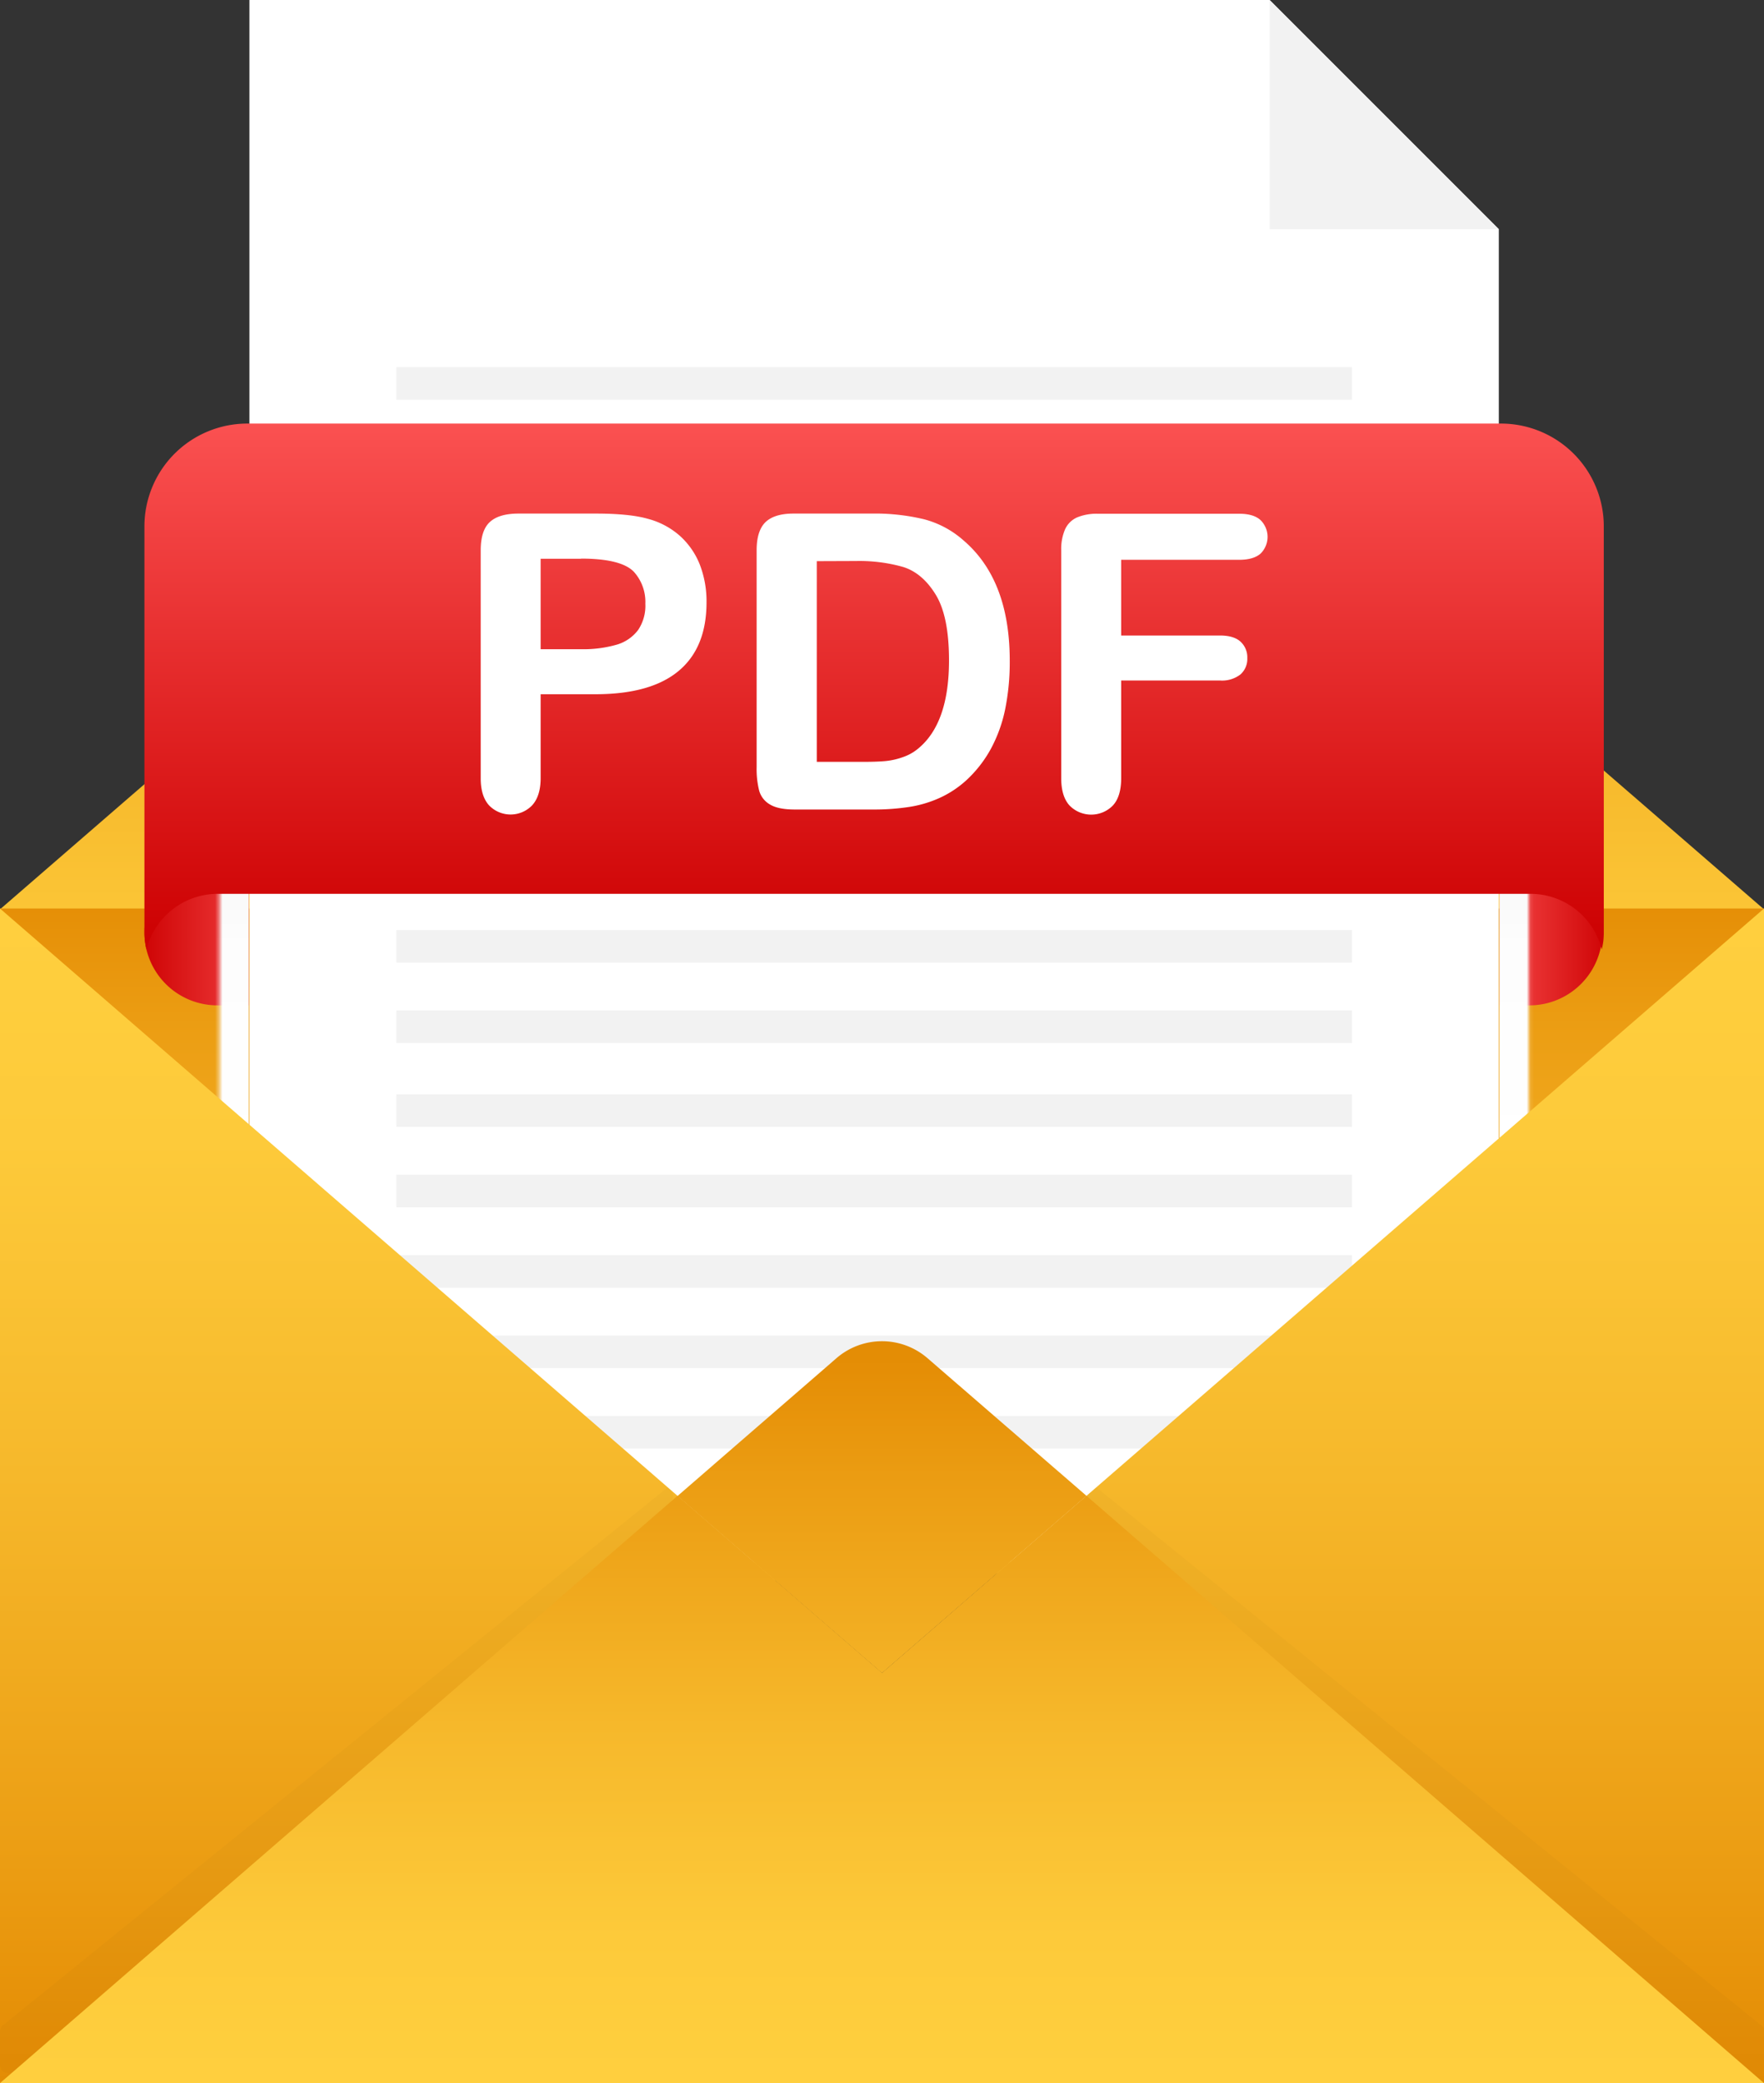 <svg xmlns="http://www.w3.org/2000/svg" xmlns:xlink="http://www.w3.org/1999/xlink" viewBox="0 0 481.85 569"><rect x="0" y="0" width="481.85" height="569" fill="#333333" stroke="none"/><defs><style>.cls-1{fill:url(#radial-gradient);}.cls-2{fill:url(#radial-gradient-2);}.cls-3{isolation:isolate;}.cls-4{fill:url(#_îâûé_îáðàçåö_ãðàäèåíòà_25);}.cls-5{fill:url(#_îâûé_îáðàçåö_ãðàäèåíòà_25-2);}.cls-6{fill:#fff;}.cls-7{fill:#f2f2f2;}.cls-8{fill:url(#_åçûìßííûé_ãðàäèåíò_2);}.cls-9{mask:url(#mask);}.cls-10,.cls-13{mix-blend-mode:multiply;}.cls-10{fill:url(#linear-gradient);}.cls-11{fill:url(#_åçûìßííûé_ãðàäèåíò_2-2);}.cls-12{mask:url(#mask-2);}.cls-13{fill:url(#linear-gradient-2);}.cls-14{fill:url(#_åçûìßííûé_ãðàäèåíò_2-3);}.cls-15{fill:url(#_îâûé_îáðàçåö_ãðàäèåíòà_25-3);}.cls-16{fill:url(#_îâûé_îáðàçåö_ãðàäèåíòà_25-4);}.cls-17{fill:url(#_îâûé_îáðàçåö_ãðàäèåíòà_25-5);}.cls-18{opacity:0.02;}.cls-19{fill:url(#_îâûé_îáðàçåö_ãðàäèåíòà_25-6);}.cls-20{fill:url(#_îâûé_îáðàçåö_ãðàäèåíòà_25-7);}</style><radialGradient id="radial-gradient" cx="555.44" cy="2805.95" r="68.72" gradientTransform="matrix(0, 1.13, -0.56, 0, 2003.44, -438.52)" gradientUnits="userSpaceOnUse"><stop offset="0" stop-color="#fff"></stop><stop offset="0.16" stop-color="#fcfcfc"></stop><stop offset="0.29" stop-color="#f2f2f2"></stop><stop offset="0.41" stop-color="#e1e1e1"></stop><stop offset="0.52" stop-color="#c9c9c9"></stop><stop offset="0.63" stop-color="#aaa"></stop><stop offset="0.74" stop-color="#848484"></stop><stop offset="0.84" stop-color="#575757"></stop><stop offset="0.94" stop-color="#242424"></stop><stop offset="1"></stop></radialGradient><radialGradient id="radial-gradient-2" cx="555.44" cy="1399.78" r="68.72" gradientTransform="matrix(0, 1.13, 0.56, 0, -692.69, -438.52)" xlink:href="#radial-gradient"></radialGradient><linearGradient id="_&#xEE;&#xE2;&#xFB;&#xE9;_&#xEE;&#xE1;&#xF0;&#xE0;&#xE7;&#xE5;&#xF6;_&#xE3;&#xF0;&#xE0;&#xE4;&#xE8;&#xE5;&#xED;&#xF2;&#xE0;_25" x1="264.29" y1="263.95" x2="264.29" y2="35.1" gradientUnits="userSpaceOnUse"><stop offset="0" stop-color="#ffd03f"></stop><stop offset="0.2" stop-color="#fdca3a"></stop><stop offset="0.46" stop-color="#f6b82b"></stop><stop offset="0.77" stop-color="#eb9c12"></stop><stop offset="0.9" stop-color="#e58e06"></stop><stop offset="1" stop-color="#df8800"></stop></linearGradient><linearGradient id="_&#xEE;&#xE2;&#xFB;&#xE9;_&#xEE;&#xE1;&#xF0;&#xE0;&#xE7;&#xE5;&#xF6;_&#xE3;&#xF0;&#xE0;&#xE4;&#xE8;&#xE5;&#xED;&#xF2;&#xE0;_25-2" x1="240.92" y1="463.58" x2="240.92" y2="221.89" xlink:href="#_&#xEE;&#xE2;&#xFB;&#xE9;_&#xEE;&#xE1;&#xF0;&#xE0;&#xE7;&#xE5;&#xF6;_&#xE3;&#xF0;&#xE0;&#xE4;&#xE8;&#xE5;&#xED;&#xF2;&#xE0;_25"></linearGradient><linearGradient id="_&#xE5;&#xE7;&#xFB;&#xEC;&#xDF;&#xED;&#xED;&#xFB;&#xE9;_&#xE3;&#xF0;&#xE0;&#xE4;&#xE8;&#xE5;&#xED;&#xF2;_2" x1="425.22" y1="207.69" x2="463.82" y2="207.69" gradientUnits="userSpaceOnUse"><stop offset="0" stop-color="#fe5757"></stop><stop offset="1" stop-color="#cd0102"></stop></linearGradient><mask id="mask" x="405.54" y="156.33" width="22.74" height="158.92" maskUnits="userSpaceOnUse"><g transform="translate(-23.37 47)"><rect class="cls-1" x="428.91" y="109.33" width="12.1" height="157.02"></rect></g></mask><linearGradient id="linear-gradient" x1="418.94" y1="144.37" x2="418.94" y2="319.86" gradientUnits="userSpaceOnUse"><stop offset="0" stop-color="#71756f"></stop><stop offset="0.03" stop-color="#828680"></stop><stop offset="0.1" stop-color="#a3a6a2"></stop><stop offset="0.18" stop-color="#c0c2bf"></stop><stop offset="0.27" stop-color="#d7d8d7"></stop><stop offset="0.37" stop-color="#e9eae9"></stop><stop offset="0.49" stop-color="#f6f6f6"></stop><stop offset="0.65" stop-color="#fdfdfd"></stop><stop offset="1" stop-color="#fff"></stop></linearGradient><linearGradient id="_&#xE5;&#xE7;&#xFB;&#xEC;&#xDF;&#xED;&#xED;&#xFB;&#xE9;_&#xE3;&#xF0;&#xE0;&#xE4;&#xE8;&#xE5;&#xED;&#xF2;_2-2" x1="105.89" y1="207.69" x2="60.86" y2="207.69" xlink:href="#_&#xE5;&#xE7;&#xFB;&#xEC;&#xDF;&#xED;&#xED;&#xFB;&#xE9;_&#xE3;&#xF0;&#xE0;&#xE4;&#xE8;&#xE5;&#xED;&#xF2;_2"></linearGradient><mask id="mask-2" x="49.27" y="156.33" width="22.74" height="158.92" maskUnits="userSpaceOnUse"><g transform="translate(-23.37 47)"><rect class="cls-2" x="83.28" y="109.33" width="12.1" height="157.02"></rect></g></mask><linearGradient id="linear-gradient-2" x1="58.61" y1="144.37" x2="58.61" y2="319.86" xlink:href="#linear-gradient"></linearGradient><linearGradient id="_&#xE5;&#xE7;&#xFB;&#xEC;&#xDF;&#xED;&#xED;&#xFB;&#xE9;_&#xE3;&#xF0;&#xE0;&#xE4;&#xE8;&#xE5;&#xED;&#xF2;_2-3" x1="262.14" y1="58.21" x2="262.14" y2="209.64" xlink:href="#_&#xE5;&#xE7;&#xFB;&#xEC;&#xDF;&#xED;&#xED;&#xFB;&#xE9;_&#xE3;&#xF0;&#xE0;&#xE4;&#xE8;&#xE5;&#xED;&#xF2;_2"></linearGradient><linearGradient id="_&#xEE;&#xE2;&#xFB;&#xE9;_&#xEE;&#xE1;&#xF0;&#xE0;&#xE7;&#xE5;&#xF6;_&#xE3;&#xF0;&#xE0;&#xE4;&#xE8;&#xE5;&#xED;&#xF2;&#xE0;_25-3" x1="240.92" y1="241.1" x2="240.92" y2="593.29" xlink:href="#_&#xEE;&#xE2;&#xFB;&#xE9;_&#xEE;&#xE1;&#xF0;&#xE0;&#xE7;&#xE5;&#xF6;_&#xE3;&#xF0;&#xE0;&#xE4;&#xE8;&#xE5;&#xED;&#xF2;&#xE0;_25"></linearGradient><linearGradient id="_&#xEE;&#xE2;&#xFB;&#xE9;_&#xEE;&#xE1;&#xF0;&#xE0;&#xE7;&#xE5;&#xF6;_&#xE3;&#xF0;&#xE0;&#xE4;&#xE8;&#xE5;&#xED;&#xF2;&#xE0;_25-4" x1="240.92" y1="573.29" x2="240.92" y2="352.11" xlink:href="#_&#xEE;&#xE2;&#xFB;&#xE9;_&#xEE;&#xE1;&#xF0;&#xE0;&#xE7;&#xE5;&#xF6;_&#xE3;&#xF0;&#xE0;&#xE4;&#xE8;&#xE5;&#xED;&#xF2;&#xE0;_25"></linearGradient><linearGradient id="_&#xEE;&#xE2;&#xFB;&#xE9;_&#xEE;&#xE1;&#xF0;&#xE0;&#xE7;&#xE5;&#xF6;_&#xE3;&#xF0;&#xE0;&#xE4;&#xE8;&#xE5;&#xED;&#xF2;&#xE0;_25-5" x1="264.29" y1="526.29" x2="264.29" y2="305.11" xlink:href="#_&#xEE;&#xE2;&#xFB;&#xE9;_&#xEE;&#xE1;&#xF0;&#xE0;&#xE7;&#xE5;&#xF6;_&#xE3;&#xF0;&#xE0;&#xE4;&#xE8;&#xE5;&#xED;&#xF2;&#xE0;_25"></linearGradient><linearGradient id="_&#xEE;&#xE2;&#xFB;&#xE9;_&#xEE;&#xE1;&#xF0;&#xE0;&#xE7;&#xE5;&#xF6;_&#xE3;&#xF0;&#xE0;&#xE4;&#xE8;&#xE5;&#xED;&#xF2;&#xE0;_25-6" x1="298.72" y1="406.57" x2="299.46" y2="406.57" xlink:href="#_&#xEE;&#xE2;&#xFB;&#xE9;_&#xEE;&#xE1;&#xF0;&#xE0;&#xE7;&#xE5;&#xF6;_&#xE3;&#xF0;&#xE0;&#xE4;&#xE8;&#xE5;&#xED;&#xF2;&#xE0;_25"></linearGradient><linearGradient id="_&#xEE;&#xE2;&#xFB;&#xE9;_&#xEE;&#xE1;&#xF0;&#xE0;&#xE7;&#xE5;&#xF6;_&#xE3;&#xF0;&#xE0;&#xE4;&#xE8;&#xE5;&#xED;&#xF2;&#xE0;_25-7" x1="182.39" y1="406.55" x2="183.06" y2="406.55" xlink:href="#_&#xEE;&#xE2;&#xFB;&#xE9;_&#xEE;&#xE1;&#xF0;&#xE0;&#xE7;&#xE5;&#xF6;_&#xE3;&#xF0;&#xE0;&#xE4;&#xE8;&#xE5;&#xED;&#xF2;&#xE0;_25"></linearGradient></defs><title>11665 [Converted]</title><g class="cls-3"><g id="_&#xEB;&#xEE;&#xE9;_1" data-name="&#x2018;&#xEB;&#xEE;&#xE9;_1"><path class="cls-4" d="M320.15,41,276.74,3.34a19,19,0,0,0-24.9,0L208.44,41,23.37,201.39H505.22Z" transform="translate(-23.37 47)"></path><polygon class="cls-5" points="481.85 248.16 480.39 423.28 0 438.24 0 248.16 481.85 248.16"></polygon><polygon class="cls-6" points="68.13 0 68.13 426.61 409.42 426.61 409.42 62.61 346.81 0 68.13 0"></polygon><polygon class="cls-7" points="346.81 62.61 409.42 62.61 346.81 0 346.81 62.61"></polygon><polygon class="cls-7" points="115.7 188.15 108.24 188.15 108.24 197.06 118.36 197.06 118.36 197.06 359.78 197.06 359.78 197.06 369.31 197.06 369.31 188.15 115.7 188.15 115.7 188.15"></polygon><polygon class="cls-7" points="108.24 284.92 118.36 284.92 118.36 284.92 359.78 284.92 359.78 284.92 369.31 284.92 369.31 276.01 108.24 276.01 108.24 284.92"></polygon><polygon class="cls-7" points="110.43 144.22 108.24 144.22 108.24 153.13 118.36 153.13 118.36 153.13 359.78 153.13 359.78 153.13 369.31 153.13 369.31 144.22 110.43 144.22 110.43 144.22"></polygon><polygon class="cls-7" points="108.24 109.2 118.36 109.2 118.36 109.19 359.78 109.19 359.78 109.2 369.31 109.2 369.31 100.29 108.24 100.29 108.24 109.2"></polygon><polygon class="cls-7" points="116.68 122.25 108.24 122.25 108.24 131.16 118.36 131.16 118.36 131.16 359.78 131.16 359.78 131.16 369.31 131.16 369.31 122.25 116.68 122.25 116.68 122.25"></polygon><polygon class="cls-7" points="108.47 254.04 108.24 254.04 108.24 262.95 118.36 262.95 118.36 262.95 359.78 262.95 359.78 262.95 369.31 262.95 369.31 254.04 108.47 254.04 108.47 254.04"></polygon><polygon class="cls-7" points="108.24 240.99 118.36 240.99 118.36 240.99 359.78 240.99 359.78 240.99 369.31 240.99 369.31 232.08 108.24 232.08 108.24 240.99"></polygon><polygon class="cls-7" points="114.71 210.12 108.24 210.12 108.24 219.02 118.36 219.02 118.36 219.02 359.78 219.02 359.78 219.02 369.31 219.02 369.31 210.11 114.71 210.11 114.71 210.12"></polygon><polygon class="cls-7" points="114.38 166.19 108.24 166.19 108.24 175.09 118.36 175.09 118.36 175.09 359.78 175.09 359.78 175.09 369.31 175.09 369.31 166.18 114.38 166.18 114.38 166.19"></polygon><polygon class="cls-7" points="115.7 386.77 108.24 386.77 108.24 395.67 118.36 395.67 118.36 395.67 359.78 395.67 359.78 395.67 369.31 395.67 369.31 386.77 115.7 386.77 115.7 386.77"></polygon><polygon class="cls-7" points="110.43 342.84 108.24 342.84 108.24 351.74 118.36 351.74 118.36 351.74 359.78 351.74 359.78 351.74 369.31 351.74 369.31 342.84 110.43 342.84 110.43 342.84"></polygon><polygon class="cls-7" points="108.24 307.81 118.36 307.81 118.36 307.81 359.78 307.81 359.78 307.81 369.31 307.81 369.31 298.91 108.24 298.91 108.24 307.81"></polygon><polygon class="cls-7" points="116.68 320.87 108.24 320.87 108.24 329.78 118.36 329.78 118.36 329.78 359.78 329.78 359.78 329.78 369.31 329.78 369.31 320.87 116.68 320.87 116.68 320.87"></polygon><polygon class="cls-7" points="114.38 364.8 108.24 364.8 108.24 373.71 118.36 373.71 118.36 373.71 359.78 373.71 359.78 373.71 369.31 373.71 369.31 364.8 114.38 364.8 114.38 364.8"></polygon><path class="cls-8" d="M441.54,187.76H433v39.85h8.58a19.93,19.93,0,0,0,0-39.85Z" transform="translate(-23.37 47)"></path><g class="cls-9"><rect class="cls-10" x="409.6" y="158.22" width="18.68" height="157.02"></rect></g><path class="cls-11" d="M62.82,207.69a19.92,19.92,0,0,0,19.92,19.92h8.58V187.76H82.74A19.92,19.92,0,0,0,62.82,207.69Z" transform="translate(-23.37 47)"></path><g class="cls-12"><rect class="cls-13" x="49.27" y="158.22" width="18.68" height="157.02"></rect></g><path class="cls-14" d="M433.36,68.7H90.92a28.1,28.1,0,0,0-28.1,28.11V208.08a22.43,22.43,0,0,0,.18,2.27c.13,1,.36,2,.37,2a20.11,20.11,0,0,1,19.37-15.2h358.8a20.11,20.11,0,0,1,19.37,15.2c0-.06.24-1,.38-2s.16-2,.17-2.27V96.81A28.1,28.1,0,0,0,433.36,68.7Z" transform="translate(-23.37 47)"></path><path class="cls-6" d="M186.05,142.63h-15v22.89q0,4.9-2.31,7.44a8.16,8.16,0,0,1-11.8,0q-2.26-2.52-2.26-7.36V103.32c0-3.6.82-6.18,2.48-7.72s4.28-2.32,7.88-2.32h21q9.31,0,14.33,1.44A21.4,21.4,0,0,1,209,99.29a20.86,20.86,0,0,1,5.49,7.83,27.81,27.81,0,0,1,1.87,10.43q0,12.35-7.61,18.71T186.05,142.63Zm-4-37h-11v24.7h11a33,33,0,0,0,9.68-1.21,11.26,11.26,0,0,0,5.92-4,11.86,11.86,0,0,0,2-7.22,12.25,12.25,0,0,0-3.14-8.72Q193.05,105.59,182.08,105.58Z" transform="translate(-23.37 47)"></path><path class="cls-6" d="M240.14,93.28h21.34a57.47,57.47,0,0,1,14.28,1.55,26.31,26.31,0,0,1,10.81,5.79q12.62,10.8,12.62,32.86a64.94,64.94,0,0,1-1.26,13.29A39.38,39.38,0,0,1,294,157.6a33.55,33.55,0,0,1-6.78,8.63,28.06,28.06,0,0,1-7.12,4.69,32,32,0,0,1-8.29,2.48,63,63,0,0,1-10,.72H240.47q-4.47,0-6.73-1.35a6.31,6.31,0,0,1-3-3.81,24.14,24.14,0,0,1-.69-6.37V103.32q0-5.29,2.38-7.66C234.06,94.08,236.61,93.28,240.14,93.28Zm6.34,13V161.1h12.41c2.71,0,4.85-.07,6.39-.22a19.58,19.58,0,0,0,4.8-1.1,13,13,0,0,0,4.3-2.48q8.22-6.95,8.22-23.93,0-12-3.62-17.92t-8.9-7.58a43.76,43.76,0,0,0-12.79-1.63Z" transform="translate(-23.37 47)"></path><path class="cls-6" d="M361.89,105.91H329.63v20.68h27q3.75,0,5.6,1.68a5.79,5.79,0,0,1,1.85,4.49,5.65,5.65,0,0,1-1.88,4.47,8.22,8.22,0,0,1-5.57,1.65h-27v26.64q0,5.07-2.29,7.52a8.27,8.27,0,0,1-11.8,0c-1.52-1.65-2.29-4.15-2.29-7.49v-62.2a13.6,13.6,0,0,1,1.05-5.76,6.51,6.51,0,0,1,3.28-3.26,14,14,0,0,1,5.71-1h38.6c2.61,0,4.54.58,5.81,1.74a6.43,6.43,0,0,1,0,9.15C366.43,105.33,364.5,105.91,361.89,105.91Z" transform="translate(-23.37 47)"></path><polygon class="cls-15" points="240.93 457 0 248.16 0 569 481.85 569 481.85 248.16 240.93 457"></polygon><polygon class="cls-16" points="240.93 457 185.07 408.58 0 569 481.85 569 296.78 408.58 240.93 457"></polygon><path class="cls-17" d="M320.15,361.58,276.74,324a19,19,0,0,0-24.9,0l-43.4,37.63L264.29,410Z" transform="translate(-23.37 47)"></path><polygon class="cls-18" points="298.72 406.9 296.78 408.58 481.85 569 481.85 553.86 299.46 406.25 298.72 406.9"></polygon><polygon class="cls-19" points="299.46 406.25 298.72 406.9 299.46 406.25 299.46 406.25"></polygon><path class="cls-18" d="M23.37,508v9a2.3,2.3,0,0,0,3.81,1.74L206.43,363.32a2.3,2.3,0,0,0,0-3.48h0l-.68-.59L24.22,506.17A2.31,2.31,0,0,0,23.37,508Z" transform="translate(-23.37 47)"></path><polygon class="cls-20" points="182.39 406.25 183.06 406.84 182.39 406.25 182.39 406.25"></polygon></g></g></svg>